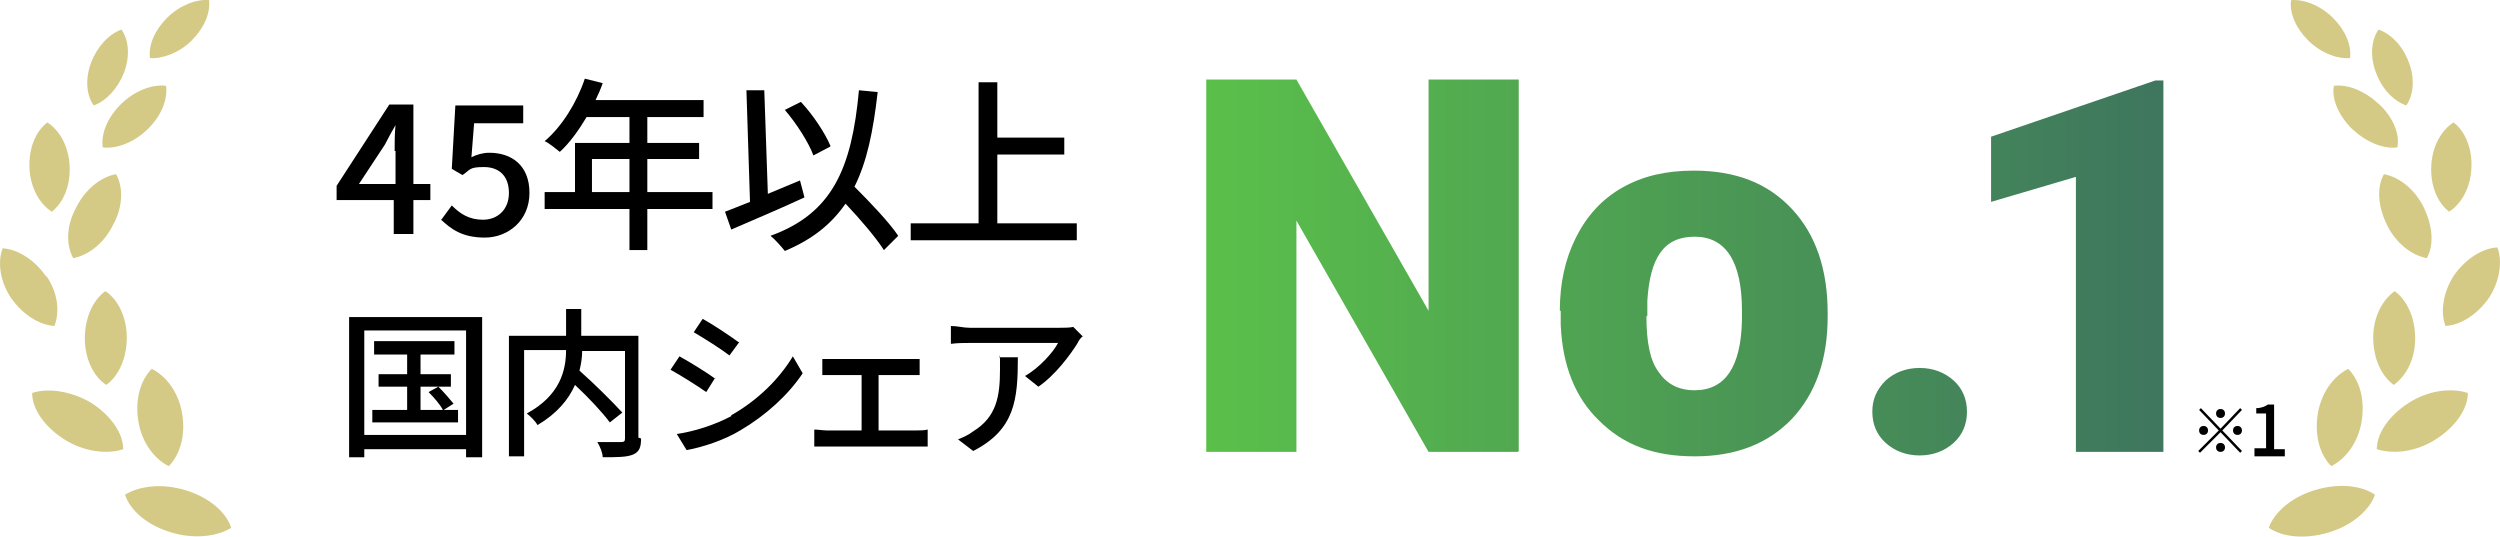 <?xml version="1.0" encoding="UTF-8"?>
<svg id="_レイヤー_1" data-name="レイヤー_1" xmlns="http://www.w3.org/2000/svg" width="280" height="60.1" xmlns:xlink="http://www.w3.org/1999/xlink" viewBox="0 0 280 60.1">
  <defs>
    <style>
      .cls-1 {
        fill: #d4ca86;
      }

      .cls-1, .cls-2 {
        fill-rule: evenodd;
      }

      .cls-3 {
        fill: url(#_名称未設定グラデーション);
      }
    </style>
    <linearGradient id="_名称未設定グラデーション" data-name="名称未設定グラデーション" x1="135.1" y1="1048.01" x2="242.3" y2="1048.01" gradientTransform="translate(0 -1018)" gradientUnits="userSpaceOnUse">
      <stop offset="0" stop-color="#5ac04a"/>
      <stop offset="1" stop-color="#3e765e"/>
    </linearGradient>
  </defs>
  <g id="_レイヤー_1-2" data-name="_レイヤー_1">
    <path class="cls-2" d="M54,35.51v15.7h-1.8v-.9h-11.4v.9h-1.7v-15.7h14.9ZM52.2,48.71v-11.7h-11.4v11.7s11.4,0,11.4,0ZM51.3,45.91v1.4h-9.6v-1.4h3.9v-2.6h-3.2v-1.4h3.2v-2.2h-3.7v-1.5h9v1.5h-3.8v2.2h3.4v1.4h-3.4v2.6h2.5c-.3-.6-1-1.4-1.6-2l1.1-.6c.6.6,1.3,1.4,1.7,1.9l-1.1.7s1.6,0,1.6,0ZM71.8,49.11c0,1-.2,1.5-.9,1.8-.7.3-1.8.3-3.4.3,0-.5-.3-1.2-.6-1.7h2.7c.3,0,.4-.1.4-.4v-9.8h-4.8c0,.7-.1,1.4-.3,2.2,1.7,1.5,3.7,3.5,4.8,4.7l-1.4,1.1c-.8-1.1-2.4-2.8-3.9-4.2-.7,1.6-2,3.2-4.2,4.5-.2-.4-.8-1-1.2-1.3,3.7-2,4.4-4.8,4.4-7.1h-4.7v11.9h-1.7v-13.5h6.4v-3h1.7v3h6.4v11.4h0l.3.1ZM80.1,42.31l-1,1.6c-1-.7-2.9-1.9-4-2.5l1-1.5c1.1.6,3.2,1.9,4,2.5v-.1ZM81.9,46.51c3-1.7,5.4-4.1,6.9-6.6l1.1,1.9c-1.6,2.4-4.1,4.7-7,6.4-1.8,1.1-4.3,1.9-6,2.2l-1.1-1.8c2-.3,4.2-1,6.1-2v-.1ZM82.8,38.31l-1.1,1.5c-.9-.7-2.8-1.9-4-2.6l1-1.5c1.1.6,3.2,2,4,2.6h.1ZM102.6,48.21c.5,0,.9,0,1.3-.1v1.9h-12.7v-1.9c.4,0,1,.1,1.4.1h3.9v-6.2h-4.4v-1.8h10.9v1.8h-4.6v6.2h4.2ZM121.3,37.61c-.2.2-.5.5-.6.8-.8,1.3-2.5,3.6-4.4,4.9l-1.5-1.2c1.6-.9,3.2-2.7,3.7-3.7h-9.9c-.7,0-1.3,0-2.1.1v-2c.7,0,1.4.2,2.1.2h10.1c.4,0,1.2,0,1.5-.1l1.1,1.1v-.1ZM114,40.01c0,4.7-.3,8.1-5,10.5l-1.7-1.3c.5-.2,1.2-.5,1.7-.9,2.6-1.6,3-3.9,3-6.9s0-.9-.1-1.4c0,0,2.1,0,2.1,0ZM79.8,21.51v1.9h-7.3v4.6h-2v-4.6h-9.5v-1.9h3.4v-5.5h6.1v-2.9h-4.8c-.9,1.5-1.9,2.9-3,3.9-.4-.3-1.2-1-1.7-1.2,1.9-1.6,3.6-4.3,4.5-7l2,.5c-.2.6-.5,1.3-.8,1.9h12.1v1.9h-6.3v2.9h5.8v1.8h-5.8v3.7h7.3ZM66.3,21.51h4.2v-3.7h-4.2v3.7ZM93,16.41l-1.9,1c-.5-1.4-1.9-3.6-3.2-5.1l1.8-.9c1.4,1.5,2.7,3.5,3.3,4.9v.1ZM89.6,20.21l.5,1.9c-2.8,1.3-5.9,2.6-8.2,3.6l-.7-2c.8-.3,1.8-.7,2.8-1.1l-.4-12.5h2l.4,11.6c1.2-.5,2.4-1,3.6-1.5h0ZM100.6,26.41l-1.6,1.6c-.9-1.4-2.6-3.4-4.3-5.2-1.6,2.3-3.7,4-6.8,5.3-.3-.4-1.1-1.3-1.6-1.7,6.9-2.5,9.1-7.5,9.9-16.3l2.1.2c-.5,4.4-1.2,7.8-2.6,10.6,1.8,1.8,3.9,4,4.9,5.5ZM111.6,25.01h9v1.9h-18.6v-1.9h7.6v-15.8h2.1v6.2h7.5v1.9h-7.5v7.7h-.1Z"/>
    <path class="cls-3" d="M170,50.61h-10l-14.8-25.9v25.9h-10.1V8.91h10.1l14.8,25.9V8.91h10.1v41.6l-.1.1ZM174.7,34.81c0-3.1.6-5.8,1.8-8.2,1.2-2.4,2.9-4.3,5.2-5.6,2.3-1.3,4.9-1.9,8-1.9,4.7,0,8.3,1.4,11,4.3s4,6.8,4,11.7v.3c0,4.8-1.3,8.6-4,11.5-2.7,2.8-6.3,4.2-10.9,4.2s-8-1.3-10.7-4c-2.7-2.6-4.1-6.2-4.3-10.7v-1.6h-.1ZM184.4,35.41c0,2.9.4,5,1.4,6.3.9,1.3,2.2,2,4,2,3.4,0,5.2-2.6,5.3-7.9v-1c0-5.5-1.8-8.3-5.3-8.3s-5,2.4-5.3,7.2v1.7h-.1ZM215,41.21c1.5,0,2.8.5,3.8,1.4s1.5,2.1,1.5,3.5-.5,2.6-1.5,3.5-2.3,1.4-3.8,1.4-2.8-.5-3.8-1.4-1.5-2.1-1.5-3.5.5-2.5,1.5-3.5c1-.9,2.3-1.4,3.8-1.4h0ZM242.2,50.61h-9.7v-30.8l-9.5,2.8v-7.3l18.4-6.3h.9v41.6h-.1Z"/>
    <path class="cls-1" d="M20.8,54.91c2.6.8,4.5,2.4,5.1,4.2-1.6,1-4.2,1.3-6.8.5-2.6-.8-4.5-2.4-5.1-4.2,1.6-1,4.2-1.3,6.8-.5ZM18.9,52.21c-1.6-.8-3-2.6-3.4-5s.2-4.6,1.5-5.9c1.6.8,3,2.6,3.4,5s-.2,4.6-1.5,5.9ZM10.2,45.11c2.2,1.4,3.6,3.4,3.6,5.2-1.8.6-4.4.3-6.6-1.1-2.2-1.4-3.6-3.4-3.6-5.2,1.8-.6,4.4-.2,6.6,1.1ZM11.8,32.61c1.4.9,2.4,2.9,2.4,5.2s-.9,4.3-2.3,5.3c-1.4-.9-2.4-2.9-2.4-5.2s.9-4.3,2.3-5.3ZM8.2,28.91c-.8-1.4-.8-3.6.3-5.6,1-2.1,2.8-3.5,4.5-3.8.8,1.4.8,3.6-.3,5.6-1,2.1-2.8,3.5-4.5,3.8ZM5.8,23.71c-1.4-.9-2.4-2.7-2.5-4.9-.1-2.2.7-4.1,2-5.1,1.4.9,2.4,2.7,2.5,4.9.1,2.2-.7,4.1-2,5.1ZM18.6,9.61c.2,1.5-.5,3.3-2,4.8s-3.5,2.3-5.1,2.1c-.2-1.5.5-3.3,2-4.8s3.5-2.3,5.1-2.1ZM13.9,8.11c-.7,1.8-2,3.2-3.4,3.7-.8-1.1-1-2.9-.3-4.8.7-1.8,2-3.2,3.4-3.7.8,1.1,1,2.9.3,4.8ZM21.5,4.51c-1.4,1.4-3.3,2.1-4.7,2-.2-1.4.5-3.1,1.9-4.5C20.1.61,21.9-.09,23.4,0c.2,1.4-.5,3.1-1.9,4.5ZM5.2,30.91c1.3,1.9,1.5,4,.9,5.6-1.7-.1-3.6-1.3-4.9-3.2C0,31.51-.3,29.31.3,27.81c1.7.1,3.6,1.3,4.9,3.2v-.1Z"/>
    <path class="cls-1" d="M259.2,54.91c2.6-.8,5.2-.6,6.8.5-.6,1.7-2.5,3.4-5.1,4.2s-5.2.6-6.8-.5c.6-1.7,2.5-3.4,5.1-4.2h0ZM261.1,52.21c-1.3-1.3-1.9-3.5-1.5-5.9s1.8-4.2,3.4-5c1.3,1.3,1.9,3.5,1.5,5.9s-1.8,4.2-3.4,5h0ZM269.8,45.11c2.2-1.4,4.7-1.7,6.6-1.1,0,1.8-1.4,3.8-3.6,5.2s-4.7,1.7-6.6,1.1c0-1.8,1.4-3.8,3.6-5.2ZM268.2,32.61c1.4,1,2.3,3,2.3,5.3s-1,4.2-2.4,5.2c-1.4-1-2.3-3-2.3-5.3s1-4.2,2.4-5.2ZM271.8,28.91c-1.7-.3-3.5-1.7-4.5-3.8-1-2.1-1.1-4.2-.3-5.6,1.7.3,3.5,1.7,4.5,3.8,1,2.1,1.1,4.2.3,5.6h0ZM274.3,23.71c-1.3-1-2.1-2.9-2-5.1s1.1-4,2.5-4.9c1.3,1,2.1,2.9,2,5.1s-1.1,4-2.5,4.9h0ZM261.4,9.61c1.6-.2,3.5.6,5.1,2.1s2.3,3.4,2,4.8c-1.6.2-3.5-.6-5.1-2.1-1.5-1.5-2.3-3.4-2-4.8ZM266.1,8.11c-.7-1.8-.5-3.7.3-4.8,1.4.5,2.7,1.8,3.4,3.7.7,1.8.5,3.7-.3,4.8-1.4-.5-2.7-1.8-3.4-3.7ZM258.5,4.51c-1.4-1.4-2.1-3.1-1.9-4.5,1.5-.1,3.3.6,4.7,2,1.4,1.4,2.1,3.1,1.9,4.5-1.5.1-3.3-.6-4.7-2ZM274.8,30.91c1.3-1.9,3.2-3.1,4.9-3.2.6,1.5.3,3.7-.9,5.6-1.3,1.9-3.2,3.1-4.9,3.2-.6-1.5-.3-3.7.9-5.6Z"/>
    <g>
      <path d="M248.7,48.01l2.2-2.3.2.2-2.2,2.3,2.2,2.3-.2.2-2.2-2.3-2.3,2.3-.2-.2,2.3-2.3-2.2-2.3.2-.2,2.2,2.3ZM247.3,48.21c0,.3-.2.5-.5.5s-.5-.2-.5-.5.2-.5.5-.5.5.2.5.5ZM248.7,46.81c-.3,0-.5-.2-.5-.5s.2-.5.5-.5.5.2.5.5-.2.5-.5.5ZM248.7,49.61c.3,0,.5.2.5.5s-.2.5-.5.5-.5-.2-.5-.5.2-.5.5-.5ZM250.1,48.21c0-.3.2-.5.5-.5s.5.2.5.5-.2.5-.5.5-.5-.2-.5-.5Z"/>
      <path d="M252.5,51.11h3.4v-.8h-1.2v-5h-.7c-.3.2-.7.4-1.3.4v.6h1.1v3.9h-1.3v.9Z"/>
    </g>
    <path d="M44.2,22.41h-6.5v-1.6l5.9-9.1h2.7v8.9h1.9v1.8h-1.9v3.8h-2.2v-3.8h.1ZM44.2,16.91c0-.8,0-2.1.1-2.9h0c-.4.7-.8,1.4-1.2,2.2l-2.9,4.4h4.1v-3.7h-.1Z"/>
    <path d="M49.5,24.51l1.1-1.5c.9.9,1.9,1.6,3.5,1.6s2.9-1.1,2.9-3-1.1-2.9-2.8-2.9-1.5.3-2.4.9l-1.2-.7.4-7.1h7.6v2h-5.5l-.3,3.8c.6-.3,1.3-.5,2-.5,2.5,0,4.5,1.4,4.5,4.5s-2.4,5-5,5-3.8-1-4.9-2l.1-.1Z"/>
  </g>
</svg>